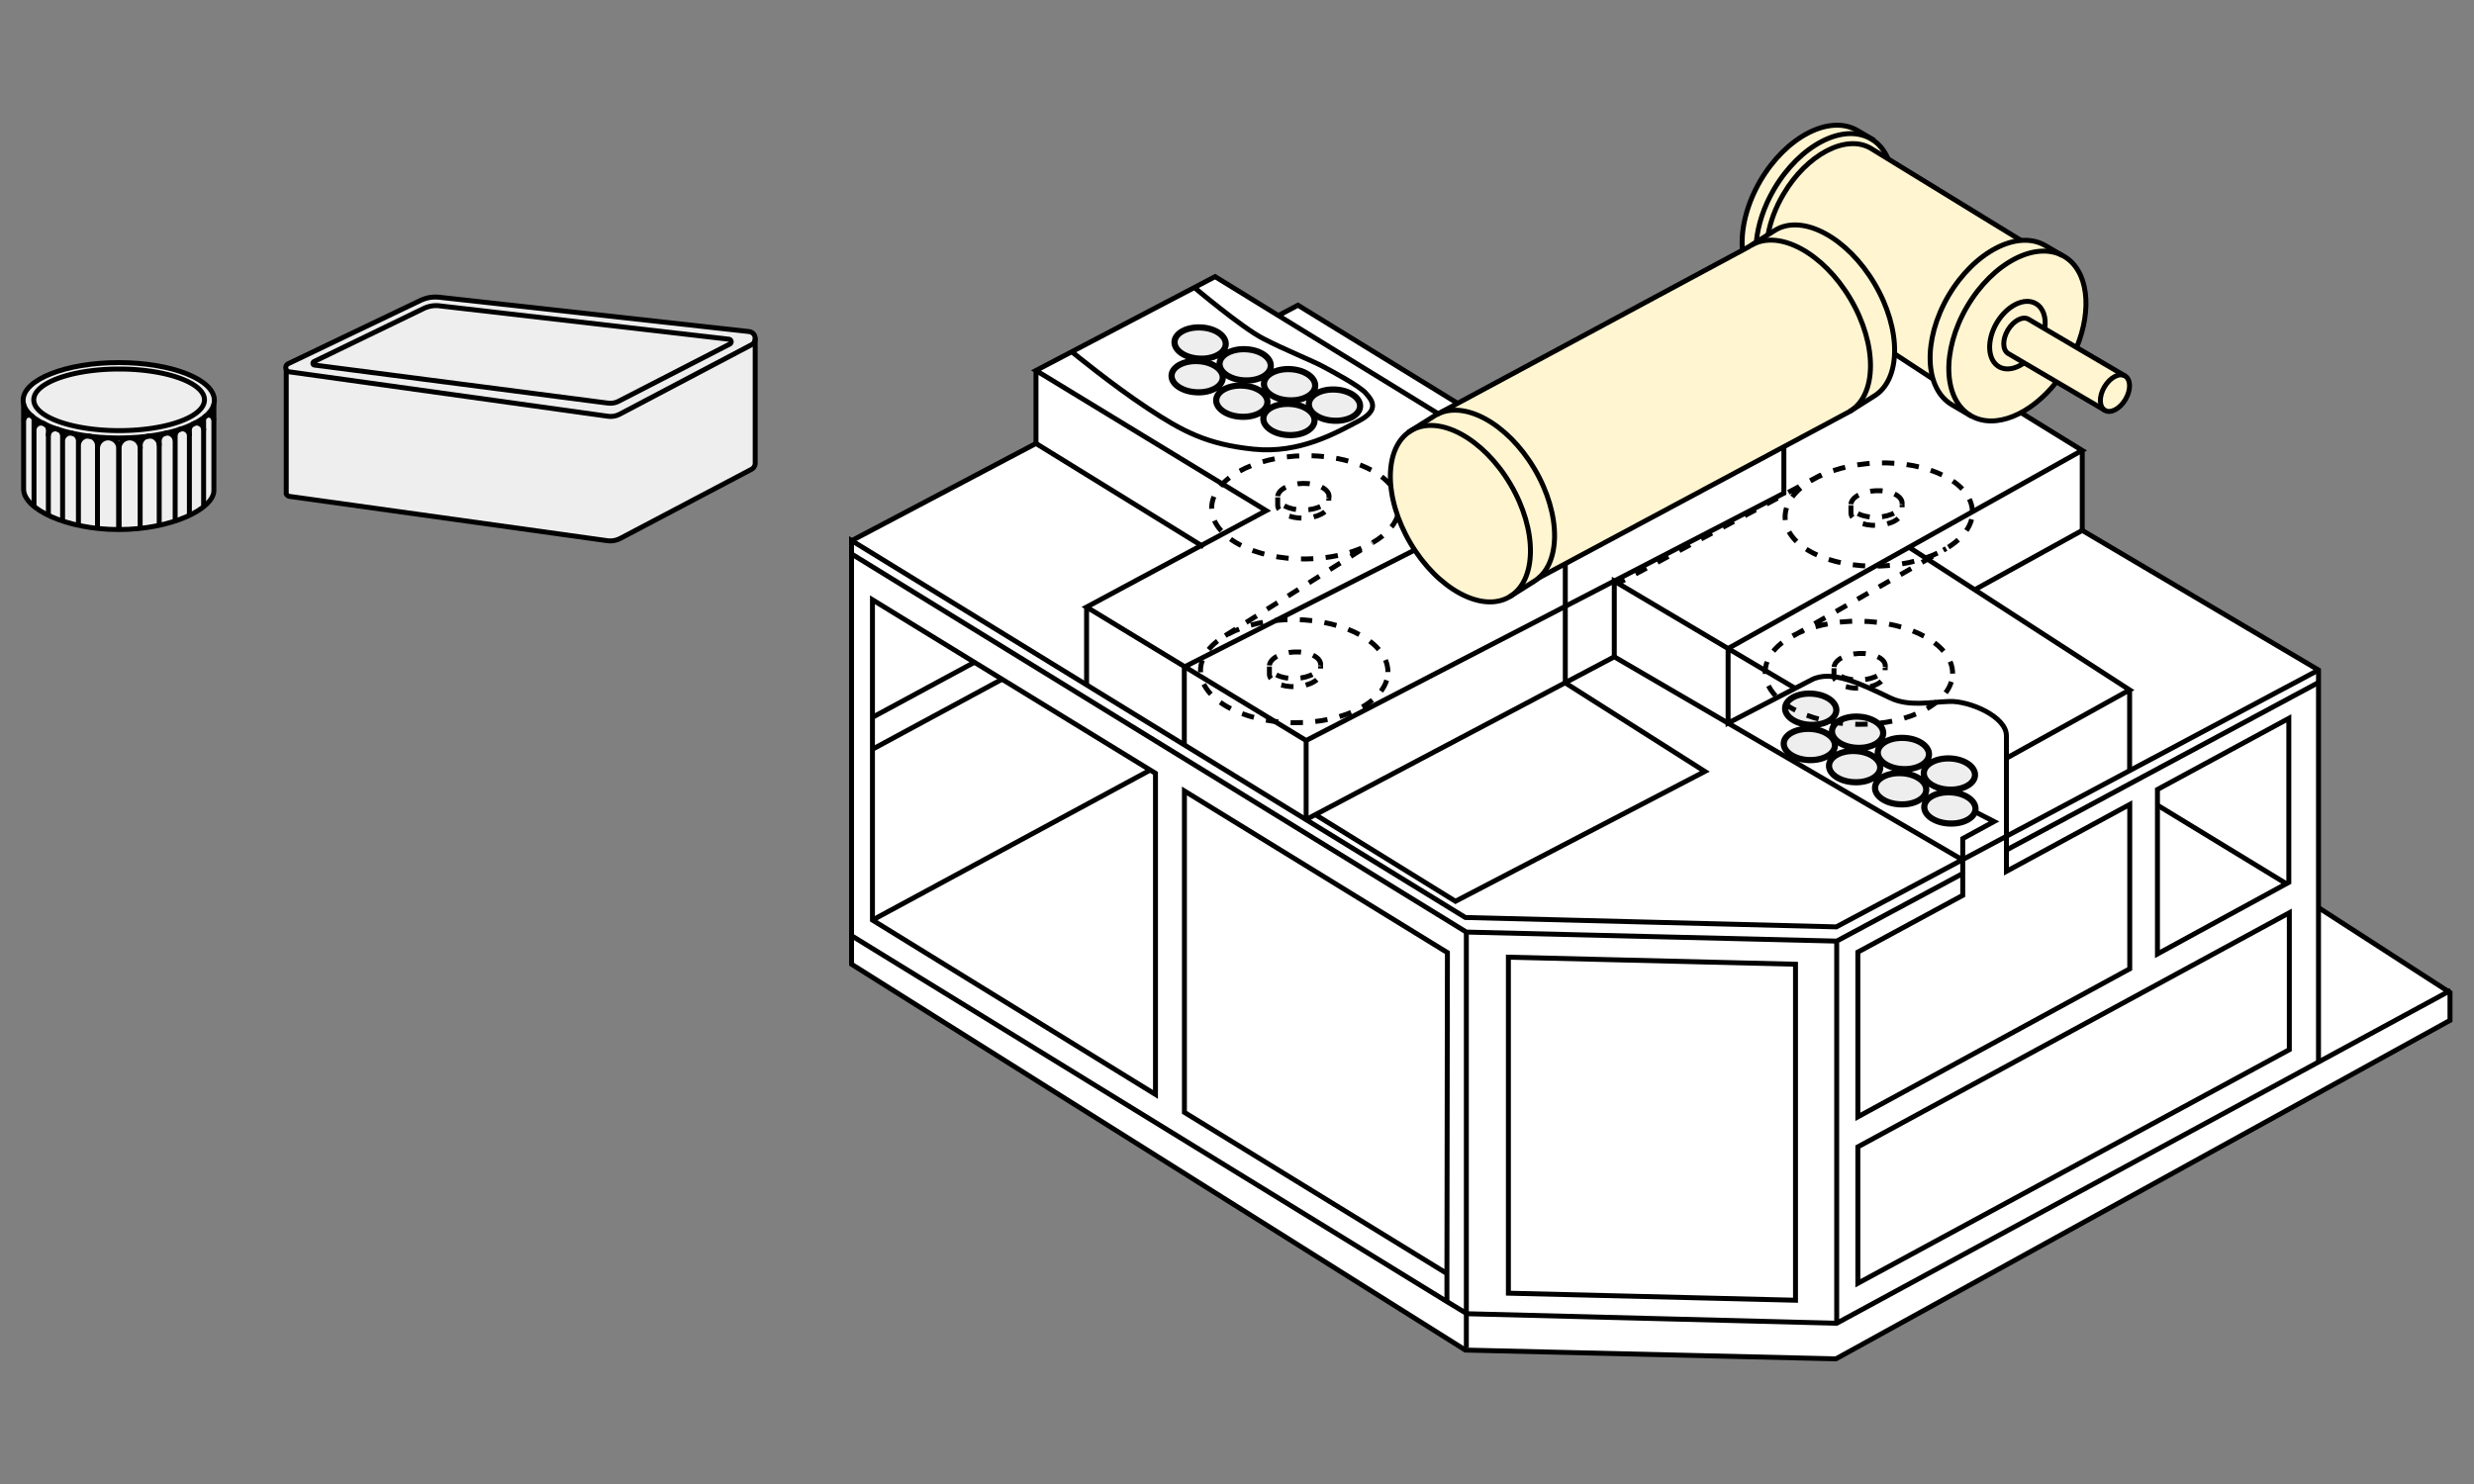 <svg xmlns="http://www.w3.org/2000/svg" id="a" viewBox="0 0 200 120"><rect x="0" y="0" width="200" height="120" fill="#808080" stroke="none"/><defs><style>.b,.d{stroke:#000}.b{fill:none;stroke-width:.4px}.d{stroke-width:.5px}.d,.g{fill:#eeeeef}</style></defs><path d="m83.75 35.86-14.91 7.87v34.24l49.62 31.2 29.96.71 49.64-27.37v-2.25l-10.64-6.87.01-19.21-19.1-11.29v-6.47l-27.01-16.44-23.49 12.63-12.9-7.93-1.57.83-5.13-3.14-14.48 7.59v5.9z" style="fill:#fff"/><path d="m142.93 18.97-1.61 1.01-.46.25 1.17-.97c-.01.1-.04.21-.05.31l.95-.6m28.86 11.43-3.92-2.3c1.29-3.12.93-6.24-1.01-7.37-.04-.03-.09-.04-.14-.07l-1.37-.81c-.59-.34-1.26-.47-1.97-.41s-10.76-6.6-10.76-6.6c-.26-.61-.65-1.1-1.15-1.46l.04-.03-1.37-.81c-2.25-1.31-5.76.5-7.84 4.06-1.12 1.92-1.6 3.95-1.45 5.62l-24.73 13.3s-.06.03-.09.05l-2.2 1.38v.02c-1.97 1.47-1.93 5.37.18 8.94 2.19 3.71 5.78 5.66 8.01 4.34l1.95-1.23c.14-.08.28-.18.4-.29l25.15-13.46 1.95-1.23c1.07-.63 1.63-1.9 1.68-3.45l3.13 2.06c.28.9.78 1.64 1.53 2.07l1.55.91c1.94 1.09 4.81-.12 6.88-2.76l3.92 2.3c.47.28 1.22-.12 1.67-.89.45-.77.43-1.61-.04-1.89Z" style="fill:#fff5d1"/><path d="M17.33 32.37c0-1.69-3.46-3.05-7.73-3.05s-7.73 1.37-7.73 3.05c0 .1.01.21.04.31v6.89c0 1.59 3.44 3.26 7.69 3.26s7.69-1.67 7.69-3.16v-6.98c.03-.1.04-.21.04-.31M61.04 27.35a.577.577 0 0 0-.5-.54l-24.99-2.77c-.56-.06-1.05.02-1.56.26l-10.68 5.11c-.17.08-.25.29-.16.47v10.05c.05.11.15.18.27.2l25.67 3.58c.39.05.73 0 1.08-.19l10.59-5.58a.56.56 0 0 0 .3-.45V27.34" class="g"/><path d="M1.91 32.67v6.89c0 1.59 3.44 3.26 7.69 3.26s7.69-1.67 7.69-3.16v-6.98" class="b"/><path d="M17.33 32.37c0 1.69-3.46 3.05-7.73 3.05s-7.73-1.37-7.73-3.05 3.46-3.05 7.73-3.05 7.73 1.37 7.73 3.05Z" class="b"/><path d="M16.53 32.33c0 1.38-3.09 2.49-6.9 2.49s-6.9-1.12-6.9-2.49 3.09-2.49 6.9-2.49 6.9 1.12 6.9 2.49ZM9.62 42.82v-6.55a.86.86 0 1 1 1.72 0" class="b"/><path d="M11.33 42.73v-6.7a.77.77 0 0 1 1.54 0" class="b"/><path d="M12.87 42.48v-6.82c0-.35.29-.64.64-.64s.64.29.64.64M14.16 42.14v-6.88a.58.58 0 0 1 1.16 0" class="b"/><path d="M15.31 41.67v-6.88a.58.58 0 0 1 1.16 0" class="b"/><path d="M16.46 40.95v-6.97c0-.23.19-.41.41-.41s.41.19.41.41M9.6 42.82v-6.55c0-.47-.39-.86-.86-.86s-.86.39-.86.86M7.88 42.73v-6.7a.77.77 0 0 0-1.54 0M6.34 42.48v-6.82c0-.35-.29-.64-.64-.64s-.64.29-.64.64M5.06 42.14v-6.88a.58.58 0 0 0-1.16 0" class="b"/><path d="M3.91 41.67v-6.88a.58.58 0 0 0-1.16 0M2.75 40.95v-6.97c0-.23-.18-.41-.41-.41s-.41.19-.41.41M35.54 24.04c-.56-.06-1.05.02-1.56.26L23.3 29.41c-.17.08-.25.29-.16.47.05.11.15.18.27.19l25.67 3.58c.39.06.73 0 1.08-.19l10.59-5.58c.17-.09.28-.25.3-.44.03-.32-.19-.6-.51-.63l-24.99-2.77Z" class="b"/><path d="M61.05 27.35V37.5c-.02.2-.13.35-.3.45l-10.59 5.58c-.35.18-.69.24-1.08.19l-25.67-3.58a.369.369 0 0 1-.27-.2V29.89" class="b"/><path d="M35.54 24.73c-.47-.05-.88.02-1.3.22l-8.86 4.29a.16.16 0 0 0-.07.2c.02.05.06.07.11.08l23.68 3.07c.34.04.64 0 .94-.16L59 27.82c.06-.03.1-.09.11-.16.01-.11-.07-.22-.18-.23l-23.41-2.7ZM153.14 28.6l3.14 2.06M116.97 102.98 95.75 89.95V63.96l21.26 13.07-.04 25.95v2.27M70.53 74.4l22.88 14.1V62.53L70.53 48.5v25.9zM121.94 104.57V77.4l23.21.57v27.17l-23.21-.57zM118.54 75.38v33.6" class="b"/><path d="m68.9 75.7 48.07 29.55 1.57.95M70.53 74.4l22.36-12.08M70.52 60.59l10.46-5.65M70.52 58.01l8.24-4.45M185.07 73.81l-34.88 18.93v11.03l34.88-18.89V73.81zM174.41 77.14l10.62-5.79V58.09l-10.62 5.75v13.3z" class="b"/><path d="m118.54 106.23 29.94.77 49.64-26.92M158.62 70.66c-5.79 3.11-10.14 5.44-10.14 5.44l-29.94-.73L68.85 44.8M187.41 55.2s-14.01 7.52-25.22 13.54M148.48 76.1V107" class="b"/><path d="m187.42 73.39 10.64 6.87v2.25l-49.64 27.37-29.96-.71-49.62-31.2V43.71l49.62 30.48 29.99.76 38.98-20.77M174.41 65.11l10.42 6.35" class="b"/><path d="M187.43 85.88v-31.7l-19.1-11.29-8.68 4.79" class="b"/><path d="m162.2 61.31 9.96-5.52-17.82-11.53M105.57 66.28l24.93-13.17 28.15 16.42M103.36 25.51l1.57-.83 12.9 7.93M68.83 43.73l14.92-7.87 13.55 8.36M172.16 55.79v6.43M168.33 36.42v6.47M167.86 28.13c1.3-3.13.95-6.26-1-7.4-2.25-1.31-5.75.5-7.84 4.06-2.08 3.56-1.95 7.51.3 8.82 1.95 1.14 4.84-.07 6.93-2.73" class="b"/><path d="m166.72 20.66-1.37-.8c-2.25-1.32-5.75.5-7.84 4.06-2.08 3.56-1.95 7.51.3 8.82l1.55.91M152.63 12.84c-.3-.69-.75-1.25-1.37-1.61-2.25-1.31-5.75.5-7.84 4.06-.84 1.43-1.31 2.92-1.44 4.28" class="b"/><path d="m151.52 11.35-1.37-.8c-2.25-1.31-5.75.5-7.84 4.06-1.12 1.92-1.6 3.95-1.45 5.63M171.79 30.4c-.47-.28-1.21.12-1.67.89-.45.77-.43 1.61.04 1.89.47.28 1.22-.12 1.67-.89.45-.77.43-1.61-.04-1.89Z" class="b"/><path d="m171.79 30.4-7.81-4.59c-.47-.27-1.22.13-1.67.89-.45.77-.43 1.61.04 1.89l7.81 4.59" class="b"/><path d="M165.3 26.59c.13-.9-.11-1.69-.72-2.04-.92-.54-2.34.16-3.17 1.57-.82 1.41-.74 2.99.18 3.53.57.34 1.34.19 2.03-.3M142.93 18.98c.19-1.06.6-2.19 1.24-3.27 1.89-3.22 5.06-4.89 7.06-3.72l12.15 7.45M83.75 29.96v5.9M87.84 55.38v-6.29M105.59 59.88v6.38M116.27 33.46 98.23 22.37l-14.48 7.59 18.61 11.33-14.52 7.8 17.75 10.79 38.62-20v-3.77" class="b"/><path d="M95.74 60.26v-6.33l18.62-9.45M96.52 23.22s3.83 3.24 5.58 4.15c1.75.91 4.02 1.81 4.86 2.27.84.45 2.92 1.56 3.44 2.14.52.58 1.17 1.36-.58 2.27-1.75.91-4.73 2.66-8.49 2.27-3.76-.39-5.71-1.43-8.56-3.31-2.85-1.88-6.09-4.54-6.09-4.54" class="b"/><path d="M114.09 34.81c-2.23 1.32-2.26 5.4-.07 9.11 2.19 3.71 5.78 5.66 8.01 4.34 2.23-1.32 2.26-5.4.07-9.11-2.19-3.71-5.78-5.65-8.01-4.34Z" class="b"/><path d="m122.03 48.26 1.95-1.23c2.23-1.32 2.26-5.4.07-9.11-2.19-3.71-5.78-5.66-8.01-4.34l-2.2 1.38M149.52 33.28c2.23-1.32 2.26-5.4.07-9.11-2.19-3.71-5.78-5.66-8.01-4.34" class="b"/><path d="m124.34 46.76 25.18-13.48 1.95-1.23c2.23-1.32 2.26-5.4.07-9.11-2.19-3.71-5.78-5.66-8.01-4.34l-2.2 1.38-25.2 13.55" class="b"/><path d="M126.54 45.54v9.68l11.28 7.16-20.16 10.5-11.33-7.01" class="b"/><path d="M130.5 53.11v-6.12l14.61 8.66" class="b"/><path d="m163.36 33.36 4.96 3.06-28.62 16.02v6.03l6.75-3.5c1.62-.85 4.02.35 6.35 1.46 1.53.73 3.21.34 4.81.29 1.61-.05 4.59 1.22 4.59 2.77v10.97l9.97-5.41v13.29l-21.98 11.97V76.99l8.48-4.59v-4.59l2.53-1.38-1.53-.78" class="b"/><path d="M99.09 27.84c.03-.7-.87-1.31-2.01-1.36-1.14-.06-2.1.46-2.13 1.16-.03.7.87 1.31 2.01 1.36 1.14.06 2.1-.46 2.13-1.16M102.73 29.6c.03-.7-.87-1.31-2.01-1.36-1.14-.06-2.1.46-2.13 1.16-.03.7.87 1.31 2.01 1.36 1.14.06 2.1-.46 2.13-1.16M106.32 31.21c.03-.7-.87-1.31-2.01-1.36-1.14-.06-2.1.46-2.13 1.16-.03.7.87 1.31 2.01 1.36 1.14.06 2.1-.46 2.13-1.16M148.45 57.45c.03-.7-.87-1.31-2.01-1.36-1.14-.06-2.1.46-2.13 1.16-.03.7.87 1.31 2.01 1.36 1.14.06 2.1-.46 2.13-1.16M148.34 60.3c.03-.7-.87-1.31-2.01-1.36-1.14-.05-2.1.47-2.13 1.16-.03.7.87 1.31 2.01 1.36 1.14.05 2.1-.47 2.13-1.16M152 62.09c.03-.7-.87-1.31-2.01-1.36-1.14-.06-2.1.46-2.13 1.16-.03.7.87 1.31 2.01 1.36 1.14.06 2.1-.46 2.13-1.16M152.24 59.31c.03-.7-.87-1.31-2.01-1.36-1.14-.06-2.1.46-2.13 1.16-.03.7.87 1.31 2.01 1.36 1.14.06 2.1-.46 2.13-1.16M155.94 61.03c.03-.7-.87-1.31-2.01-1.36-1.14-.06-2.1.46-2.13 1.16-.03.7.87 1.31 2.01 1.36 1.14.06 2.1-.46 2.13-1.16M159.66 62.69c.03-.7-.87-1.31-2.01-1.36-1.14-.05-2.1.47-2.13 1.16-.03.7.87 1.31 2.01 1.36 1.14.06 2.1-.46 2.13-1.16M159.7 65.43c.03-.7-.87-1.31-2.01-1.36-1.14-.06-2.1.46-2.13 1.16-.03.7.87 1.31 2.01 1.36 1.14.06 2.1-.46 2.13-1.16M155.72 63.88c.03-.7-.87-1.31-2.01-1.36-1.14-.06-2.1.46-2.13 1.16-.03.7.87 1.31 2.01 1.36 1.14.06 2.1-.46 2.13-1.16M109.95 32.86c.03-.7-.87-1.31-2.01-1.36-1.14-.06-2.1.46-2.13 1.16-.03.7.87 1.31 2.01 1.36 1.14.06 2.1-.46 2.13-1.16" class="d"/><path d="M106.27 34.02c.03-.7-.87-1.31-2.01-1.36-1.14-.06-2.1.46-2.13 1.16-.03.7.87 1.31 2.01 1.36 1.14.06 2.1-.46 2.13-1.16M102.46 32.54c.03-.7-.87-1.31-2.01-1.36-1.14-.06-2.1.46-2.13 1.16-.03.7.87 1.31 2.01 1.36 1.14.06 2.1-.46 2.13-1.16M98.85 30.56c.03-.7-.87-1.31-2.01-1.36-1.14-.06-2.1.46-2.13 1.16-.03.7.87 1.31 2.01 1.36 1.14.06 2.1-.46 2.13-1.16" class="d"/><path d="M102.62 53.9v.63c.02.59.97 1.04 2.11.99 1.14-.04 2.05-.56 2.03-1.15v-.51m0-.15c-.02-.59-.97-1.04-2.11-.99-1.14.04-2.05.56-2.03 1.15.02.59.97 1.04 2.11.99 1.14-.04 2.05-.56 2.03-1.15Zm-3.47-13.49v.63c0 .59.93 1.06 2.07 1.05 1.14-.01 2.07-.51 2.06-1.1v-.51m.02-.16c0-.59-.94-1.06-2.09-1.04-1.14.01-2.07.51-2.06 1.1 0 .59.94 1.06 2.09 1.05 1.14-.01 2.07-.51 2.06-1.1ZM99.05 51.4l11.86-7.49m1.29 10.43c.02-2.3-3.36-4.2-7.54-4.24-4.18-.04-7.59 1.8-7.61 4.1-.02 2.3 3.35 4.2 7.54 4.24 4.18.04 7.59-1.8 7.61-4.1Zm.22-15.11c-1.2-1.44-3.87-2.42-6.95-2.38-4.18.05-7.55 1.96-7.52 4.27.03 2.3 3.44 4.13 7.63 4.08 3.71-.05 6.78-1.56 7.41-3.51m35.27 12.34v.63c.02.59.97 1.04 2.11.99 1.14-.04 2.05-.56 2.03-1.15v-.51m.01-.16c-.02-.59-.97-1.04-2.11-.99-1.14.04-2.05.56-2.03 1.15.02.59.97 1.04 2.11.99 1.14-.04 2.05-.56 2.03-1.15Zm-2.78-12.97v.63c.02.59.97 1.04 2.11.99 1.14-.04 2.05-.56 2.03-1.15v-.51m0-.15c-.02-.59-.97-1.04-2.11-.99-1.14.04-2.05.56-2.03 1.15.02.59.97 1.04 2.11.99 1.14-.04 2.05-.56 2.03-1.15Zm-6.55-2.27-16.27 8.69m14 4.34 12.38-7.07m.52 10.11c.02-2.3-3.36-4.2-7.54-4.24-4.18-.04-7.59 1.8-7.61 4.1-.02 2.3 3.35 4.2 7.54 4.24 4.18.04 7.59-1.8 7.61-4.11Zm1.6-13.15c-.09-2.3-3.55-4.04-7.73-3.88-4.18.16-7.5 2.15-7.41 4.45.08 2.3 3.54 4.04 7.73 3.88 4.18-.16 7.5-2.15 7.42-4.45Z" style="stroke-dasharray:1 1;stroke:#000;fill:none;stroke-width:.4px"/></svg>